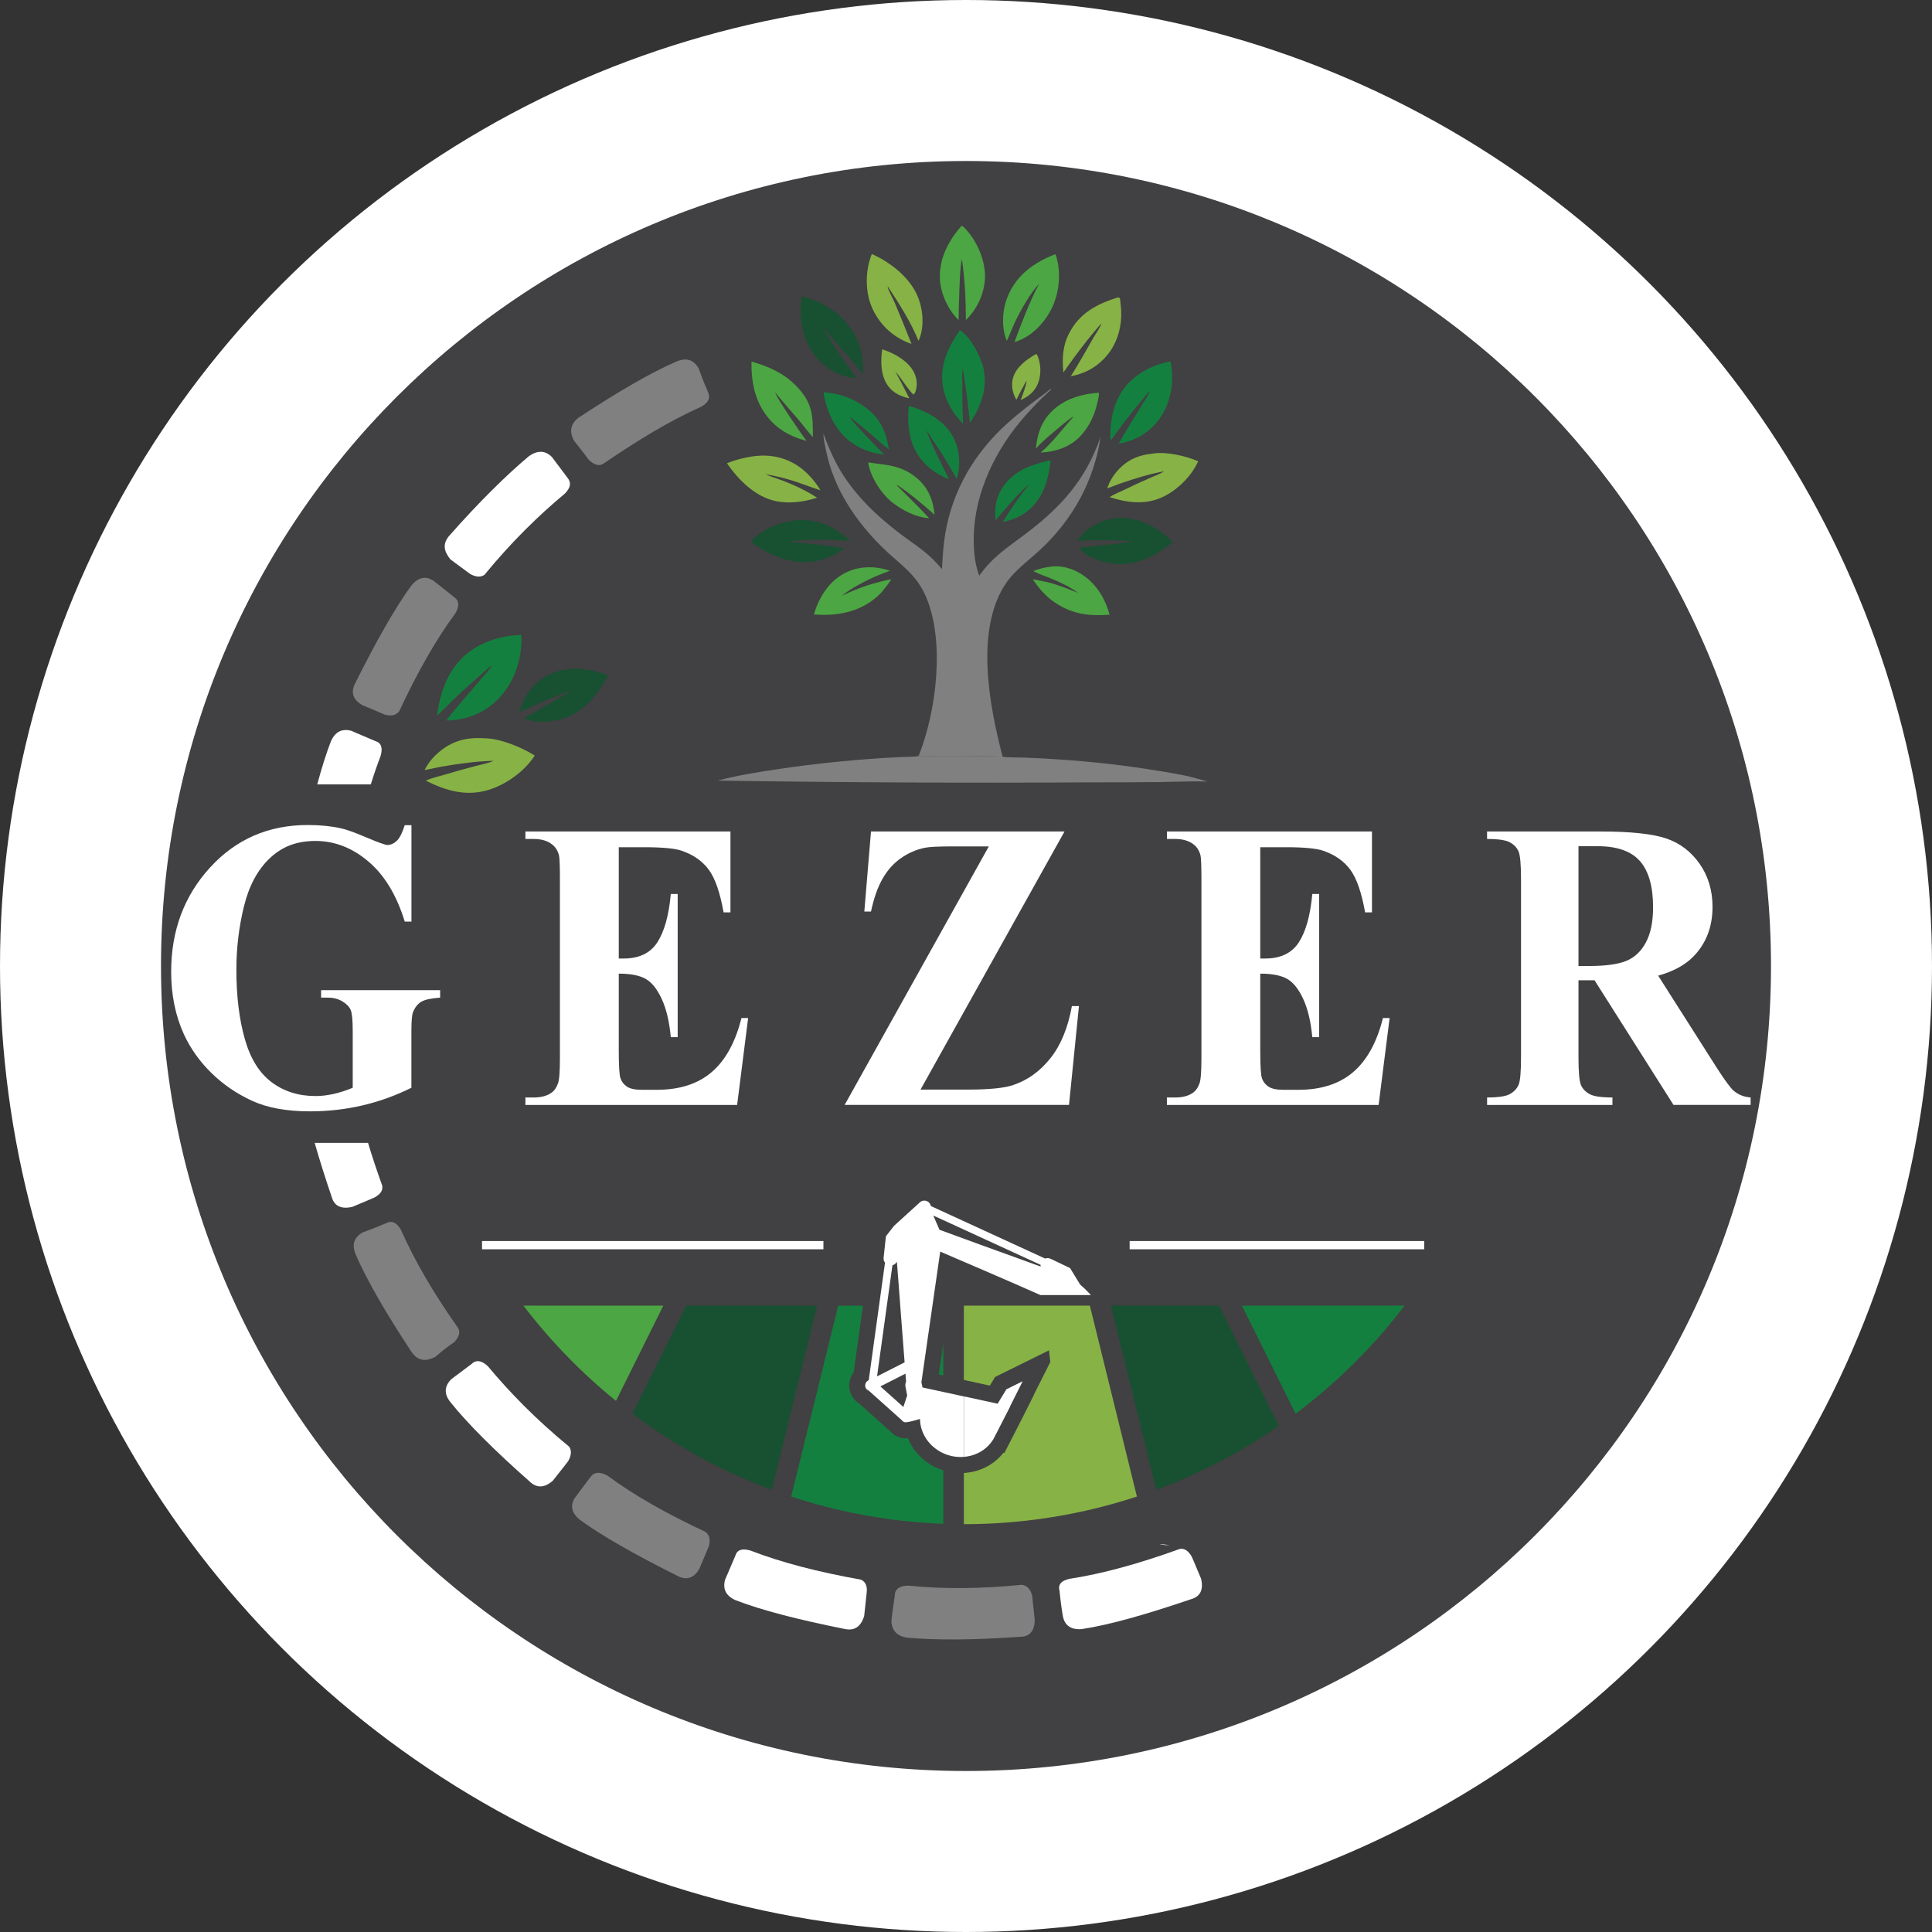 <svg xmlns="http://www.w3.org/2000/svg" width="600" height="600" viewBox="0 0 600 600" fill="none"><rect x="0" y="0" width="600" height="600" fill="#333333" stroke="none"/><circle cx="300" cy="300" r="300" fill="white"></circle><g clip-path="url(#clip0_1741_179)"><path d="M378.843 125.775C390.764 131.339 401.098 137.165 409.313 143.26C411.694 144.586 413.289 144.586 414.345 142.728C417.789 138.752 419.377 136.633 419.377 136.633C420.964 133.982 420.44 131.601 417.789 129.482C410.9 124.45 400.566 118.616 387.319 111.997C384.669 110.671 382.287 111.465 380.7 114.378C378.843 118.878 377.787 121.267 377.787 121.267C377.255 123.386 377.525 124.712 378.851 125.767L378.843 125.775Z" fill="#808080"></path><path d="M446.396 177.174C448.253 179.031 449.841 179.293 451.428 178.237C455.666 174.793 457.785 173.205 457.785 173.205C459.905 171.086 459.905 168.705 458.047 166.054C452.484 159.435 444.269 151.22 433.141 141.418C430.76 139.299 428.641 139.561 425.99 141.95C423.077 145.926 421.49 147.776 421.49 147.776C420.427 149.633 420.427 151.22 421.228 152.276C431.562 161.014 439.769 169.229 446.396 177.182V177.174Z" fill="white"></path><path d="M455.669 189.095C463.09 199.96 469.177 210.024 473.416 219.564C474.741 221.945 476.328 222.747 477.916 221.683C482.948 219.826 485.337 218.771 485.337 218.771C487.988 217.183 488.781 215.064 487.456 211.881C484.011 203.937 478.186 193.865 469.971 181.412C468.114 179.031 465.733 178.499 462.82 180.086C458.843 183.269 456.994 184.586 456.994 184.586C455.407 186.174 454.875 187.769 455.669 189.087V189.095Z" fill="#808080"></path><path d="M479.254 233.335C480.524 236.843 481.659 240.264 482.683 243.605H499.295C498.025 239.375 496.549 234.811 494.882 229.89C493.819 226.977 491.7 225.914 488.525 226.708C484.025 228.565 481.636 229.62 481.636 229.62C479.778 230.684 478.985 232.001 479.254 233.327V233.335Z" fill="white"></path><path d="M483.668 354.926C482.477 359.077 481.183 362.974 479.771 366.593C478.977 369.244 479.509 370.831 481.358 371.363C486.39 373.482 488.779 374.546 488.779 374.546C491.692 375.339 493.811 374.284 495.137 371.363C496.883 366.847 498.549 361.371 500.184 354.934H483.668V354.926Z" fill="white"></path><path d="M485.341 382.485C480.841 380.628 478.452 379.572 478.452 379.572C476.333 379.041 475.007 379.31 473.952 380.636C468.388 392.557 462.562 402.891 456.467 411.106C455.141 413.487 455.403 415.344 456.998 416.407C461.237 419.59 463.094 421.178 463.094 421.178C465.745 422.765 468.126 422.241 470.245 419.59C475.277 412.701 481.111 402.367 487.73 389.12C489.056 386.47 488.262 384.088 485.349 382.501L485.341 382.485Z" fill="#808080"></path><path d="M451.962 423.279C450.105 422.216 448.518 422.216 447.462 423.017C438.985 433.351 430.509 441.558 422.556 448.185C420.699 450.042 420.437 451.892 421.493 453.217C424.937 457.455 426.524 459.575 426.524 459.575C428.644 461.694 431.025 461.956 433.676 459.836C440.295 454.535 448.78 446.058 458.312 434.931C460.431 432.811 460.169 430.43 457.78 428.041C453.804 424.859 451.954 423.271 451.954 423.271L451.962 423.279Z" fill="white"></path><path d="M415.137 458.783C413.549 457.196 411.954 456.664 410.636 457.458C399.771 465.141 389.707 470.966 380.167 475.205C377.786 476.53 376.984 478.118 378.048 479.705C379.905 484.737 380.96 487.126 380.96 487.126C382.548 489.777 384.667 490.57 387.85 489.245C395.795 485.8 405.866 479.975 418.319 471.76C420.7 469.903 421.232 467.784 419.645 464.871C416.462 460.894 415.145 458.775 415.145 458.775L415.137 458.783Z" fill="#808080"></path><path d="M428.889 209.801C428.358 209.531 427.826 209.269 427.27 209.047C421.913 206.912 415.27 207.555 410.023 209.777C411.928 213.278 414.127 216.611 417.151 219.238C421.667 223.167 426.715 224.445 432.612 224.048C433.826 223.913 435.017 223.429 436.168 223.024C431.159 220.262 426.238 217.333 421.286 214.468C423.048 214.928 424.762 215.651 426.453 216.317C430.207 217.81 433.874 219.492 437.556 221.151C436.112 216.095 433.525 212.381 428.889 209.801Z" fill="#175131"></path><path d="M448.409 229.279C443.671 229.279 436.813 232.065 432.789 234.645C435.94 239.518 441.591 243.574 447.107 245.296C453.949 247.439 460.489 245.598 466.656 242.399C464.799 241.621 462.751 241.145 460.814 240.59C457.608 239.621 454.377 238.716 451.131 237.883C449.322 237.399 447.266 237.05 445.56 236.28C450.909 236.399 456.584 237.185 461.854 238.113C463.576 238.415 465.275 238.867 467.005 239.145C465.981 237.089 464.545 235.312 462.822 233.803C458.544 230.065 454.012 228.898 448.417 229.279H448.409Z" fill="#87B246"></path><path d="M437.076 197.164C436.917 197.497 436.925 197.648 436.925 198.013C436.822 204.974 439.235 212.07 444.163 217.102C448.473 221.499 454.204 223.697 460.315 223.761C456.862 219.268 452.989 215.086 449.37 210.72C448.394 209.538 446.83 208.046 446.179 206.672L446.513 206.911C447.933 208.014 449.243 209.268 450.584 210.466C452.64 212.292 454.735 214.101 456.728 215.998C458.902 218.078 460.99 220.245 463.18 222.308C462.323 215.927 460.418 209.776 455.958 204.95C451.164 199.767 443.965 197.434 437.068 197.164H437.076Z" fill="#14803F"></path><path d="M300.004 50H299.996C161.927 50 50 161.927 50 299.996V300.004C50 438.073 161.927 550 299.996 550H300.004C438.073 550 550 438.073 550 300.004V299.996C550 161.927 438.073 50 300.004 50Z" fill="#414042"></path><path d="M370.102 483.417C369.038 481.56 367.721 480.766 366.395 481.036C353.942 485.536 342.553 488.719 332.219 490.306C329.568 490.838 328.513 492.163 329.036 494.013C329.568 499.314 330.1 501.957 330.1 501.957C330.632 504.87 332.751 506.196 335.926 505.934C344.664 504.608 355.792 501.434 369.832 496.663C372.745 495.87 373.808 493.751 373.015 490.306C371.158 485.806 370.102 483.417 370.102 483.417Z" fill="white"></path><path d="M317.377 492.164C304.131 493.49 292.471 493.49 282.146 492.426C279.495 492.426 277.907 493.49 277.907 495.339C277.114 500.641 276.844 503.284 276.844 503.284C276.844 506.197 278.431 508.054 281.614 508.586C290.352 509.379 302.012 509.379 316.846 508.324C319.758 508.324 321.346 506.466 321.346 503.022C320.814 498.252 320.552 495.601 320.552 495.601C320.02 493.482 318.965 492.418 317.369 492.156L317.377 492.164Z" fill="#808080"></path><path d="M267.314 490.568C254.067 488.187 242.678 485.266 233.138 481.56C230.487 480.766 228.899 481.298 228.368 483.147C226.249 488.179 225.185 490.568 225.185 490.568C224.391 493.481 225.447 495.6 228.368 496.926C236.582 500.108 247.972 503.021 262.544 505.934C265.457 506.466 267.314 505.14 268.37 501.958C268.901 497.188 269.163 494.537 269.163 494.537C269.425 492.417 268.632 491.092 267.306 490.56L267.314 490.568Z" fill="white"></path><path d="M219.092 475.733C207.171 470.169 196.837 464.344 188.622 458.248C186.241 456.923 184.384 457.184 183.321 458.78C180.138 463.018 178.551 465.137 178.551 465.137C176.963 467.518 177.487 469.907 180.138 472.026C187.027 477.058 197.361 482.892 210.608 489.511C213.259 490.837 215.64 490.043 217.227 487.13C219.084 482.63 220.14 480.241 220.14 480.241C220.672 478.122 220.402 476.796 219.076 475.741L219.092 475.733Z" fill="#808080"></path><path d="M151.545 424.342C149.688 422.485 147.839 422.223 146.514 423.548L140.156 428.318C138.037 430.437 137.775 432.819 139.894 435.469C145.196 442.089 153.673 450.573 164.8 460.375C166.919 462.233 169.3 461.963 171.689 459.844C174.872 455.867 176.459 453.748 176.459 453.748C177.523 451.891 177.523 450.303 176.721 449.248C166.387 440.771 158.181 432.295 151.553 424.342H151.545Z" fill="white"></path><path d="M142.269 412.421C134.586 401.555 128.76 391.491 124.522 381.951C123.196 379.57 121.609 379.038 120.022 379.832C114.99 381.951 112.601 382.745 112.601 382.745C109.95 384.332 109.156 386.451 110.482 389.634C113.926 397.579 119.752 407.651 127.967 420.104C129.824 422.485 131.943 423.016 135.118 421.429C138.824 418.246 140.943 416.929 140.943 416.929C142.531 415.341 143.063 413.746 142.269 412.429V412.421Z" fill="#808080"></path><path d="M118.696 368.18C117.045 363.617 115.577 359.204 114.299 354.926H97.727C99.187 360.069 100.973 365.72 103.068 371.887C103.862 374.538 105.981 375.593 109.426 374.8C113.926 372.943 116.315 371.887 116.315 371.887C118.172 370.823 118.966 369.768 118.696 368.18Z" fill="white"></path><path d="M118.159 234.923C118.953 232.272 118.421 230.685 116.572 230.153C111.54 228.034 109.151 226.97 109.151 226.97C106.238 226.176 104.119 227.232 102.793 230.153C101.325 233.955 99.904 238.447 98.523 243.606H115.159C116.096 240.566 117.088 237.661 118.151 234.923H118.159Z" fill="white"></path><path d="M112.597 219.024C117.097 220.881 119.486 221.937 119.486 221.937C121.605 222.469 122.931 222.199 123.986 220.873C129.55 208.952 135.376 198.618 141.471 190.404C142.797 188.023 142.535 186.427 140.939 185.372C136.701 181.927 134.582 180.34 134.582 180.34C132.201 178.752 129.812 179.276 127.693 181.927C122.661 188.816 116.827 199.15 110.208 212.397C108.882 215.048 109.676 217.429 112.589 219.016L112.597 219.024Z" fill="#808080"></path><path d="M145.977 178.228C147.834 179.291 149.422 179.291 150.477 178.49C158.954 168.156 167.43 159.949 175.383 153.322C177.24 151.465 177.502 149.877 176.177 148.29C172.994 144.051 171.407 141.932 171.407 141.932C169.288 139.813 166.907 139.813 164.256 141.67C157.636 147.234 149.152 155.449 139.35 166.576C137.493 168.957 137.762 171.077 139.882 173.727C143.858 176.64 145.977 178.228 145.977 178.228Z" fill="white"></path><path d="M182.797 142.736C184.385 144.324 185.98 144.855 187.298 144.062C198.163 136.641 208.227 130.553 217.767 126.315C220.148 124.989 220.68 123.402 219.887 121.815C217.767 116.783 216.974 114.394 216.974 114.394C215.386 111.743 213.267 110.949 210.084 112.275C202.14 115.719 192.068 121.545 179.615 129.76C177.234 131.617 176.702 133.998 178.289 136.911C181.472 140.887 182.79 142.736 182.79 142.736H182.797Z" fill="#808080"></path><path d="M321.71 109.981C321.749 109.981 321.797 109.981 321.837 109.989C322.051 110.084 322.027 110.1 322.114 110.266C323.273 112.719 323.408 116.203 322.48 118.743C321.472 121.513 319.59 123.045 316.979 124.251C317.36 123.338 318.948 118.997 318.813 118.251L318.583 118.584C317.535 120.418 316.551 122.283 315.638 124.18C314.479 122.053 313.908 119.695 314.614 117.306C315.598 113.949 318.821 111.616 321.718 109.973L321.71 109.981Z" fill="#87B246"></path><path d="M273.956 108.473C277.306 109.552 281.06 111.536 283.139 114.465C284.361 116.187 284.989 118.338 284.592 120.449C284.465 121.14 284.298 122.124 283.695 122.521C282.877 122.069 279.853 117.568 279.02 116.521C278.71 116.132 278.377 115.767 278.044 115.402C279.591 118.124 280.996 120.918 282.401 123.711C279.853 123.172 277.496 122.1 275.893 119.989C273.472 116.798 273.448 112.259 273.964 108.473H273.956Z" fill="#87B246"></path><path d="M325.881 143.004L326.167 143.028C326.183 143.099 326.214 143.163 326.222 143.242C326.286 143.671 326.087 144.425 326.024 144.861C325.548 148.147 324.69 151.607 322.873 154.425C319.96 158.933 316.539 160.997 311.404 162.124C313.912 158.068 316.627 154.163 319.555 150.393C319.151 150.663 318.817 150.988 318.468 151.322C315.15 154.56 312.174 158.068 309.174 161.592C308.817 158.203 309.214 154.838 311.031 151.893C314.492 146.282 319.825 144.44 325.889 143.004H325.881Z" fill="#14803F"></path><path d="M269.633 143.617C275.498 144.49 279.8 144.379 284.697 148.443C288.269 151.403 289.816 155.372 290.245 159.88C286.586 156.618 282.824 153.435 278.76 150.689C278.586 150.641 278.665 150.633 278.506 150.721C281.871 154.102 285.34 157.396 288.554 160.935H288.427L288.213 160.904C284.221 160.547 280.34 158.523 277.205 156.11C273.736 153.443 270.212 147.998 269.633 143.625V143.617Z" fill="#4CA643"></path><path d="M255.727 121.828C256.004 121.844 256.282 121.86 256.56 121.884C256.838 121.907 257.115 121.939 257.393 121.971C257.671 122.003 257.949 122.042 258.227 122.09C258.504 122.138 258.774 122.185 259.052 122.233C259.33 122.288 259.6 122.344 259.87 122.408C260.139 122.471 260.417 122.535 260.687 122.614C260.957 122.685 261.227 122.765 261.497 122.844C261.767 122.923 262.028 123.011 262.298 123.106C262.56 123.193 262.822 123.289 263.084 123.392C263.346 123.495 263.608 123.598 263.862 123.709C264.116 123.82 264.378 123.931 264.632 124.05C264.886 124.17 265.14 124.289 265.386 124.416C265.632 124.543 265.886 124.67 266.124 124.812C266.37 124.947 266.608 125.09 266.854 125.233C267.092 125.376 267.33 125.527 267.568 125.678C267.806 125.828 268.037 125.987 268.267 126.146C273.315 129.702 275.053 133.662 276.077 139.591C274.505 138.456 273.053 137.051 271.584 135.781C269.053 133.599 266.457 131.432 263.79 129.416C264.227 130.567 273.077 139.654 274.545 141.107C270.719 140.861 267.092 139.4 264.021 137.123C259.258 133.591 256.615 127.559 255.75 121.844L255.727 121.828Z" fill="#14803F"></path><path d="M341.022 121.957L341.196 121.973C341.244 122.068 341.275 122.124 341.283 122.243C341.315 122.973 341.061 123.862 340.91 124.584C340.077 128.592 338.474 132.211 335.704 135.251C332.458 138.823 327.886 140.323 323.179 140.545C326.616 137.783 330.275 132.751 333.418 129.402C333.41 129.402 333.402 129.402 333.394 129.402C332.553 129.465 324.981 136.069 323.973 137.005C323.179 137.743 322.417 138.521 321.703 139.331C322.06 135.561 323.029 131.942 325.497 128.981C329.426 124.267 335.101 122.465 341.014 121.957H341.022Z" fill="#4CA643"></path><path d="M267.909 176.283C268.266 176.243 268.624 176.212 268.981 176.196C269.338 176.18 269.695 176.164 270.052 176.164C270.409 176.164 270.766 176.172 271.124 176.196C271.481 176.22 271.838 176.243 272.195 176.291C272.552 176.331 272.902 176.386 273.259 176.442C273.608 176.505 273.965 176.569 274.306 176.656C274.656 176.736 275.005 176.823 275.346 176.926C275.687 177.029 276.029 177.132 276.37 177.251C274.997 177.815 273.584 178.283 272.219 178.871C268.854 180.315 264.242 182.728 261.393 185.03C267.187 182.331 270.632 181.204 276.854 179.847C275.973 181.228 274.917 182.537 273.886 183.815C273.275 184.522 272.56 185.164 271.846 185.76C266.52 190.189 259.496 191.419 252.766 190.816C253.662 187.744 254.988 184.966 256.988 182.458C259.734 179.013 263.528 176.799 267.925 176.291L267.909 176.283Z" fill="#4CA643"></path><path d="M282.206 126.035C282.69 126.17 283.174 126.321 283.65 126.472C288.873 128.178 293.778 131.162 296.294 136.258C298.088 139.901 298.389 144.861 297.103 148.703C295.754 146.433 294.484 144.115 293.103 141.861C291.817 139.766 290.421 137.742 289.047 135.71C288.603 134.932 288.143 134.194 287.619 133.472C289.524 138.615 292.302 143.885 294.738 148.83C291.571 147.616 288.674 145.758 286.468 143.155C282.293 138.226 281.682 132.218 282.206 126.035Z" fill="#14803F"></path><path d="M326.005 176.032C329.061 175.444 332.585 176.389 335.22 177.921C340.132 180.762 343.149 185.548 344.593 190.913C337.553 191.398 332.45 190.667 326.632 186.445C324.187 184.508 322.457 182.445 320.711 179.889C322.536 180.27 324.37 180.54 326.172 181.024C329.156 181.826 331.973 183.008 334.847 184.127C332.18 182.159 328.743 180.595 325.671 179.357C324.1 178.722 322.354 178.198 320.893 177.341C322.576 176.683 324.211 176.254 325.997 176.04L326.005 176.032Z" fill="#4CA643"></path><path d="M298.091 102.566C298.091 102.566 298.154 102.598 298.178 102.614C301.456 104.63 304.734 110.932 305.472 114.615C306.718 120.821 304.623 126.266 301.21 131.369C300.67 125.885 299.996 120.504 299.107 115.059C299.099 114.813 299.067 114.718 298.972 114.503C298.71 116.011 298.868 117.766 298.861 119.305C298.829 123.425 298.916 127.544 299.107 131.655C296.011 128.504 293.63 124.607 292.86 120.218C291.701 113.575 294.36 107.876 298.083 102.566H298.091Z" fill="#14803F"></path><path d="M233.387 112.289C238.491 113.734 243.261 115.797 247.047 119.631C252.309 124.964 252.475 128.655 252.452 135.759C250.888 134.108 249.531 132.171 248.055 130.433C245.785 127.75 243.38 125.163 241.189 122.417L241.094 122.242L240.943 122.194V122.059L240.761 121.964C241.181 123.623 249.015 135.012 250.475 136.925C246.459 135.893 242.61 134.028 239.705 131.02C234.721 125.845 233.228 119.25 233.395 112.281L233.387 112.289Z" fill="#4CA643"></path><path d="M247.84 161.546C254.324 161.212 259.253 163.665 263.991 167.935C262.412 167.935 260.809 167.784 259.221 167.729C255.046 167.57 248.951 167.483 244.848 168.284C248.078 168.586 251.3 168.84 254.531 169.205C256.927 169.475 259.309 169.864 261.713 170.086L261.92 170.181L261.856 170.411C259.332 172.618 255.427 174.03 252.142 174.435C245.387 175.277 238.403 172.276 233.141 168.205C236.895 164.236 242.435 161.855 247.848 161.546H247.84Z" fill="#175131"></path><path d="M347.034 92.406C347.288 92.382 347.431 92.374 347.669 92.477C347.827 92.707 347.867 92.85 347.883 93.12C347.962 94.334 348.169 95.525 348.208 96.739C348.351 101.009 347.272 105.446 344.835 108.986C341.899 113.248 337.605 115.931 332.549 116.843C335.057 112.899 337.303 108.843 339.621 104.795C340.327 103.565 341.716 101.724 342.057 100.422C337.756 105.287 333.946 110.367 330.231 115.693C329.835 111.351 329.977 107.454 332.017 103.517C335.287 97.216 340.51 94.493 347.034 92.398V92.406Z" fill="#87B246"></path><path d="M234.671 141.616C236.957 141.362 239.409 141.482 241.64 142.013C247.505 143.394 251.711 147.252 254.831 152.26C252.172 151.45 249.584 150.395 246.941 149.53C243.917 148.537 240.862 147.815 237.735 147.252C238.798 147.823 240.044 148.164 241.187 148.577C242.901 149.196 244.584 149.839 246.259 150.561C248.807 151.688 251.418 153.038 253.751 154.562C249.854 155.863 245.346 156.458 241.274 155.696C234.734 154.466 229.377 149.141 225.758 143.863C228.488 142.767 231.758 141.95 234.671 141.616Z" fill="#87B246"></path><path d="M298.645 70.098C299.073 70.296 299.431 70.653 299.756 70.995C303.383 74.78 306.05 80.892 305.899 86.17C305.764 91.059 303.486 96.028 299.954 99.401C299.954 93.202 299.669 87.17 298.811 81.019L298.692 80.686C298.05 81.979 297.708 96.94 297.708 99.409C294.51 96.377 292.16 91.249 291.906 86.844C291.533 80.495 294.526 74.741 298.645 70.106V70.098Z" fill="#4CA643"></path><path d="M358.209 140.838C362.209 140.195 368.36 141.616 372.099 143.243C370.098 147.775 365.884 151.957 361.471 154.164C355.995 156.894 350.232 156.227 344.597 154.37C346.058 153.465 347.716 152.783 349.28 152.053C351.852 150.799 354.455 149.6 357.074 148.457C358.534 147.806 360.225 147.227 361.558 146.354C357.066 147.179 352.391 148.608 348.074 150.1C346.661 150.592 345.296 151.195 343.875 151.672C344.462 149.799 345.431 148.108 346.685 146.608C349.788 142.878 353.447 141.282 358.217 140.846L358.209 140.838Z" fill="#87B246"></path><path d="M327.701 78.953C327.899 79.167 327.962 79.413 328.042 79.683C329.685 85.168 328.883 91.811 326.097 96.779C323.756 100.97 319.78 104.907 315.049 106.232C317.343 100.049 319.629 93.986 322.684 88.136C322.288 88.565 321.915 89.025 321.541 89.477C319.16 92.501 316.565 97.081 314.93 100.653C314.144 102.383 313.486 104.169 312.668 105.875L312.612 105.732C310.882 101.351 311.263 95.946 313.113 91.676C315.938 85.168 321.28 81.469 327.701 78.953Z" fill="#4CA643"></path><path d="M346.906 160.896C347.502 160.864 348.097 160.832 348.692 160.848C354.454 161.023 360.296 164.261 364.217 168.388C361.074 170.841 357.732 173.015 353.907 174.23C348.2 176.031 343.057 175.198 337.811 172.476C336.747 171.864 335.858 170.944 334.961 170.118C340.652 169.579 346.335 168.856 352.018 168.198C350.224 167.912 348.359 167.896 346.541 167.84C342.502 167.713 338.47 167.793 334.43 167.856C337.771 163.793 341.621 161.419 346.899 160.896H346.906Z" fill="#175131"></path><path d="M169.98 209.801C170.511 209.531 171.043 209.269 171.599 209.047C176.956 206.912 183.599 207.555 188.846 209.777C186.941 213.278 184.742 216.611 181.718 219.238C177.202 223.167 172.154 224.445 166.257 224.048C165.043 223.913 163.852 223.429 162.701 223.024C167.71 220.262 172.63 217.333 177.583 214.468C175.821 214.928 174.107 215.651 172.416 216.317C168.662 217.81 164.995 219.492 161.312 221.151C162.757 216.095 165.344 212.381 169.98 209.801Z" fill="#175131"></path><path d="M248.974 92.066C253.689 93.106 258.594 95.709 261.927 99.225C266.713 104.265 268.182 109.313 267.983 116.123C264.182 111.155 259.697 106.75 255.792 101.876L255.673 101.964C256.316 103.4 257.348 104.789 258.197 106.115C260.697 110.02 263.316 113.75 266.063 117.488C265.761 117.457 265.467 117.425 265.166 117.385C260.197 116.782 255.999 114.194 252.951 110.258C248.903 105.027 248.157 98.456 248.974 92.074V92.066Z" fill="#175131"></path><path d="M270.776 78.891L270.951 78.97C276.887 81.661 282.983 86.51 285.293 92.788C286.745 96.733 287.07 101.979 285.253 105.852C282.872 100.034 279.388 94.542 275.943 89.304C275.776 89.058 275.879 89.145 275.657 89.026C275.832 90.161 277.348 92.796 277.864 94.01C279.642 98.241 281.38 102.495 283.062 106.765C282.634 106.662 282.221 106.503 281.808 106.328C281.65 106.265 281.499 106.201 281.34 106.13C281.189 106.059 281.03 105.995 280.88 105.916C280.729 105.844 280.578 105.773 280.427 105.693C280.276 105.614 280.126 105.543 279.975 105.463C279.824 105.384 279.681 105.305 279.53 105.217C279.388 105.138 279.237 105.051 279.094 104.963C278.951 104.876 278.808 104.789 278.665 104.701C278.522 104.614 278.38 104.519 278.245 104.424C278.102 104.328 277.967 104.233 277.824 104.138C277.689 104.043 277.546 103.939 277.411 103.844C277.276 103.741 277.141 103.638 277.006 103.535C276.872 103.431 276.745 103.328 276.61 103.217C276.483 103.106 276.348 103.003 276.221 102.892C276.094 102.781 275.967 102.67 275.84 102.558C275.713 102.447 275.594 102.328 275.467 102.217C275.348 102.098 275.221 101.979 275.102 101.86C274.983 101.741 274.864 101.622 274.752 101.495C274.633 101.376 274.522 101.249 274.411 101.122C274.3 100.995 274.189 100.868 274.078 100.741C273.967 100.614 273.856 100.487 273.752 100.352C273.649 100.225 273.538 100.09 273.435 99.955C273.332 99.82 273.229 99.685 273.125 99.55C273.022 99.415 272.927 99.281 272.832 99.138C272.736 99.003 272.641 98.86 272.546 98.717C272.451 98.574 272.363 98.431 272.268 98.288C272.181 98.145 272.094 98.003 272.006 97.86C271.919 97.717 271.832 97.566 271.752 97.423C271.673 97.272 271.586 97.13 271.506 96.979C271.427 96.828 271.347 96.677 271.276 96.526C271.205 96.376 271.125 96.225 271.054 96.074C270.982 95.923 270.911 95.764 270.847 95.614C270.776 95.463 270.713 95.304 270.649 95.145C268.625 90.256 268.744 83.764 270.752 78.891H270.776Z" fill="#87B246"></path><path d="M363.409 112.242C363.592 112.504 363.6 112.631 363.655 112.933C364.687 118.79 363.608 125.092 360.139 129.997C357.107 134.283 352.567 136.918 347.424 137.799C349.726 133.545 352.425 129.497 354.885 125.33C355.552 124.203 356.663 122.735 357.028 121.489L356.774 121.735C355.726 122.862 354.798 124.092 353.821 125.282C352.337 127.1 350.821 128.91 349.393 130.775C347.837 132.823 346.377 134.934 344.805 136.966C344.662 131.473 345.44 126.029 348.543 121.362C351.885 116.346 357.631 113.401 363.409 112.242Z" fill="#14803F"></path><path d="M150.463 229.279C155.202 229.279 162.059 232.065 166.083 234.645C162.932 239.518 157.281 243.574 151.765 245.296C144.923 247.439 138.383 245.598 132.216 242.399C134.074 241.621 136.121 241.145 138.058 240.59C141.264 239.621 144.495 238.716 147.741 237.883C149.551 237.399 151.606 237.05 153.313 236.28C147.963 236.399 142.288 237.185 137.018 238.113C135.296 238.415 133.597 238.867 131.867 239.145C132.891 237.089 134.328 235.312 136.05 233.803C140.328 230.065 144.86 228.898 150.455 229.279H150.463Z" fill="#87B246"></path><path d="M161.8 197.164C161.958 197.497 161.951 197.648 161.951 198.013C162.054 204.974 159.641 212.07 154.712 217.102C150.402 221.499 144.672 223.697 138.561 223.761C142.013 219.268 145.886 215.086 149.505 210.72C150.482 209.538 152.045 208.046 152.696 206.672L152.363 206.911C150.942 208.014 149.632 209.268 148.291 210.466C146.235 212.292 144.14 214.101 142.148 215.998C139.973 218.078 137.886 220.245 135.695 222.308C136.552 215.927 138.457 209.776 142.918 204.95C147.712 199.767 154.911 197.434 161.808 197.164H161.8Z" fill="#14803F"></path><path d="M285.298 234.723C285.481 234.818 285.632 234.866 285.846 234.873C288.029 234.937 290.243 234.802 292.434 234.77C295.839 234.723 299.252 234.794 302.649 234.826C305.545 234.85 308.498 234.786 311.387 235.024C313.435 235.294 315.665 235.199 317.737 235.27C321.578 235.397 325.411 235.604 329.245 235.881C339.499 236.556 349.69 237.723 359.826 239.397C362.818 239.905 365.834 240.366 368.802 241.032C370.898 241.501 372.938 242.16 375.009 242.707C370.025 242.58 365.032 242.802 360.048 242.882C352.579 242.953 345.111 242.985 337.642 242.977C299.386 243.199 261.139 243.009 222.883 242.421C228.764 240.85 234.891 239.882 240.907 238.961C247.376 237.985 253.86 237.175 260.361 236.532C266.869 235.889 273.385 235.413 279.917 235.104C280.735 235.064 284.949 235.064 285.291 234.731L285.298 234.723Z" fill="#808080"></path><path d="M292.538 176.722C292.736 173.095 292.935 169.46 293.53 165.872C295.808 152.141 302.745 140.514 313.047 131.275C316.738 127.966 320.698 124.965 324.698 122.045C325.27 121.632 325.913 120.941 326.556 120.695C326.484 121.1 324.238 122.973 323.746 123.465C321.301 125.878 318.968 128.402 316.761 131.037C308.094 141.506 302.015 155.054 302.412 168.84C302.507 172.237 302.904 175.587 304.11 178.793C308.19 173.047 312.547 170.253 318.015 166.166C329.357 157.681 337.096 149.181 341.802 135.704C339.731 149.355 333.207 161.245 323.119 170.658C319.936 173.626 315.412 176.992 312.912 180.436C302.507 194.746 307.213 219.2 311.396 235.042C308.507 234.804 305.555 234.859 302.658 234.844C299.253 234.82 295.84 234.748 292.443 234.788C290.252 234.82 288.038 234.955 285.855 234.891C285.649 234.891 285.498 234.836 285.308 234.74C290.784 220.954 293.554 199.223 287.554 185.27C284.474 178.103 279.331 175.206 274.069 170.031C265.711 161.808 258.981 151.808 256.584 140.172C256.227 138.45 255.719 136.458 255.735 134.712C257.013 138.117 258.378 141.458 260.132 144.649C264.854 153.229 272.109 160.158 279.863 165.999C282.419 167.928 285.165 169.714 287.617 171.769C289.419 173.277 291.022 174.968 292.554 176.746L292.538 176.722Z" fill="#808080"></path><path d="M360.047 479.496C360.785 479.718 361.547 479.845 362.341 479.845H363.372C362.222 479.726 361.11 479.607 360.047 479.496Z" fill="white"></path><path d="M255.724 385.414H149.695V387.978H255.724V385.414Z" fill="white"></path><path d="M442.301 385.414H350.82V387.978H442.301V385.414Z" fill="white"></path><path d="M127.779 256.286V286.216H125.699C123.191 278.033 119.437 271.811 114.421 267.557C109.413 263.295 103.929 261.167 97.984 261.167C92.039 261.167 87.571 262.953 83.793 266.525C80.015 270.096 77.34 275.073 75.768 281.462C74.197 287.851 73.411 294.407 73.411 301.13C73.411 309.273 74.268 316.408 75.991 322.543C77.713 328.679 80.491 333.187 84.324 336.068C88.158 338.949 92.714 340.386 97.984 340.386C99.817 340.386 101.698 340.163 103.619 339.727C105.548 339.29 107.516 338.655 109.54 337.814V320.154C109.54 316.813 109.334 314.654 108.921 313.67C108.508 312.686 107.659 311.805 106.365 311.011C105.071 310.217 103.516 309.821 101.682 309.821H99.722V307.503H136.692V309.821C133.89 310.027 131.93 310.456 130.827 311.106C129.723 311.757 128.874 312.829 128.271 314.329C127.938 315.122 127.763 317.067 127.763 320.154V337.814C122.898 340.235 117.842 342.06 112.588 343.29C107.333 344.521 101.881 345.14 96.238 345.14C89.023 345.14 83.023 344.044 78.261 341.854C73.491 339.663 69.284 336.782 65.641 333.211C61.998 329.639 59.141 325.623 57.085 321.154C54.466 315.392 53.156 308.94 53.156 301.804C53.156 289.026 57.172 278.24 65.22 269.43C73.26 260.62 83.38 256.215 95.571 256.215C99.349 256.215 102.754 256.548 105.778 257.215C107.421 257.548 110.088 258.501 113.77 260.064C117.453 261.628 119.636 262.414 120.302 262.414C121.35 262.414 122.318 261.985 123.223 261.128C124.12 260.271 124.945 258.651 125.691 256.278H127.771L127.779 256.286Z" fill="white"></path><path d="M192.165 263.112V297.677H193.681C198.507 297.677 201.999 295.986 204.174 292.605C206.341 289.224 207.73 284.232 208.325 277.636H210.46V322.099H208.325C207.872 317.257 206.928 313.289 205.491 310.201C204.055 307.114 202.38 305.034 200.467 303.971C198.555 302.907 195.792 302.375 192.165 302.375V326.297C192.165 330.972 192.34 333.837 192.697 334.877C193.054 335.925 193.713 336.774 194.689 337.449C195.658 338.115 197.229 338.449 199.404 338.449H203.952C211.055 338.449 216.754 336.615 221.032 332.94C225.318 329.266 228.389 323.67 230.262 316.162H232.342L228.921 343.155H163.172V340.838H165.696C167.902 340.838 169.68 340.401 171.021 339.52C171.998 338.933 172.744 337.933 173.268 336.512C173.68 335.512 173.887 332.877 173.887 328.623V272.763C173.887 268.921 173.791 266.564 173.609 265.683C173.236 264.223 172.545 263.096 171.529 262.302C170.109 261.135 168.164 260.548 165.696 260.548H163.172V258.23H226.85V283.343H224.714C223.627 277.208 222.103 272.803 220.143 270.128C218.182 267.453 215.405 265.493 211.809 264.239C209.714 263.485 205.785 263.112 200.031 263.112H192.173H192.165Z" fill="white"></path><path d="M330.594 258.231L285.877 338.385H300.354C307.196 338.385 311.982 337.909 314.712 336.949C319.164 335.449 322.998 332.679 326.212 328.647C329.427 324.615 331.657 319.226 332.887 312.455H335.078L331.99 343.139H262.312L307.084 262.858H295.806C291.433 262.858 288.552 263.001 287.163 263.294C284.544 263.834 282.083 264.913 279.782 266.517C277.48 268.128 275.575 270.263 274.059 272.938C272.543 275.612 271.361 278.993 270.495 283.081H268.424L270.495 258.223H330.578L330.594 258.231Z" fill="white"></path><path d="M391.384 263.112V297.677H392.9C397.726 297.677 401.218 295.986 403.393 292.605C405.559 289.224 406.948 284.232 407.544 277.636H409.679V322.099H407.544C407.091 317.257 406.147 313.289 404.71 310.201C403.274 307.114 401.599 305.034 399.686 303.971C397.773 302.907 395.011 302.375 391.384 302.375V326.297C391.384 330.972 391.559 333.837 391.916 334.877C392.273 335.925 392.932 336.774 393.908 337.449C394.884 338.115 396.448 338.449 398.623 338.449H403.17C410.274 338.449 415.973 336.615 420.251 332.94C424.536 329.266 427.608 323.67 429.481 316.162H431.561L428.14 343.155H362.391V340.838H364.915C367.121 340.838 368.899 340.401 370.248 339.52C371.216 338.933 371.97 337.933 372.494 336.512C372.907 335.512 373.113 332.877 373.113 328.623V272.763C373.113 268.921 373.018 266.564 372.836 265.683C372.463 264.223 371.772 263.096 370.756 262.302C369.335 261.135 367.391 260.548 364.922 260.548H362.399V258.23H426.076V283.343H423.941C422.854 277.208 421.33 272.803 419.37 270.128C417.409 267.453 414.631 265.493 411.036 264.239C408.94 263.485 405.012 263.112 399.257 263.112H391.4H391.384Z" fill="white"></path><path d="M490.211 304.447V328.242C490.211 332.837 490.465 335.726 490.965 336.917C491.465 338.107 492.354 339.06 493.631 339.766C494.901 340.48 497.274 340.83 500.759 340.83V343.147H461.828V340.83C465.344 340.83 467.725 340.465 468.979 339.734C470.233 339.004 471.114 338.052 471.614 336.885C472.122 335.718 472.368 332.837 472.368 328.242V273.136C472.368 268.541 472.114 265.651 471.614 264.461C471.106 263.27 470.218 262.318 468.948 261.612C467.678 260.905 465.305 260.548 461.82 260.548V258.23H497.163C506.362 258.23 513.093 258.945 517.363 260.358C521.625 261.778 525.101 264.397 527.8 268.215C530.49 272.033 531.84 276.509 531.84 281.644C531.84 287.906 529.824 293.081 525.784 297.177C523.204 299.764 519.593 301.709 514.958 303.002L533.244 331.742C535.641 335.456 537.34 337.774 538.348 338.695C539.88 339.988 541.657 340.695 543.673 340.822V343.139H519.72L495.203 304.439H490.211V304.447ZM490.211 262.802V300.002H493.409C498.608 300.002 502.497 299.471 505.076 298.407C507.656 297.343 509.688 295.423 511.164 292.645C512.64 289.867 513.378 286.248 513.378 281.779C513.378 275.311 512.021 270.525 509.315 267.437C506.6 264.35 502.235 262.802 496.219 262.802H490.219H490.211Z" fill="white"></path><path d="M162.562 405.477C170.928 416.453 180.587 426.382 191.302 435.065L206.001 405.477H162.562Z" fill="#4CA643"></path><path d="M345.008 405.477L359.096 462.654C372.668 457.622 385.431 450.923 397.137 442.812L378.589 405.477H345H345.008Z" fill="#175131"></path><path d="M220.185 405.477H213.097L196.422 439.058C198.136 440.343 199.882 441.597 201.644 442.82C213.351 450.931 226.114 457.63 239.686 462.662L253.774 405.485H220.185V405.477Z" fill="#175131"></path><path d="M292.769 456.574C287.713 454.915 283.816 451.217 281.951 446.637C281.935 446.637 281.578 446.661 281.578 446.661C281.443 446.661 281.316 446.669 281.197 446.669C280.522 446.669 279.919 446.574 279.34 446.383C278.228 446.018 277.228 445.367 276.435 444.478L266.926 435.97C264.982 434.795 263.76 432.708 263.728 430.39C263.712 428.827 264.22 427.35 265.125 426.176L267.99 405.484H260.315L245.703 464.773C247.711 465.432 249.743 466.059 251.783 466.646C264.926 470.44 278.721 472.702 292.959 473.234V456.63C292.896 456.614 292.832 456.598 292.777 456.574H292.769Z" fill="#14803F"></path><path d="M392.775 405.477H385.688L402.363 439.058C404.093 437.764 405.792 436.43 407.466 435.065C418.181 426.382 427.848 416.453 436.206 405.477H392.767H392.775Z" fill="#14803F"></path><path d="M299.297 457.449V473.355C299.297 473.355 299.352 473.355 299.384 473.355C299.416 473.355 299.44 473.355 299.471 473.355V457.434C299.416 457.434 299.36 457.441 299.297 457.441V457.449Z" fill="#87B246"></path><path d="M291.555 426.867L292.952 427.168V417.176L291.555 426.867Z" fill="#14803F"></path><path d="M338.47 405.477H299.477V428.589L305.826 429.97L307.406 430.311L309.025 427.636L325.764 419.366L326.184 422.977L321.033 433.208H321.081L318.16 439.05L311.937 451.209L311.644 451.145C310.096 453.122 308.104 454.709 305.826 455.796C303.882 456.725 301.731 457.289 299.477 457.431V473.353C301.604 473.353 303.715 473.305 305.826 473.226C320.065 472.694 333.851 470.424 347.003 466.638C349.042 466.051 351.074 465.424 353.082 464.765L338.47 405.477Z" fill="#87B246"></path><path d="M299.471 405.477H299.297V428.549L299.471 428.589V405.477Z" fill="#87B246"></path><path d="M335.698 399.128C335.595 399.04 335.491 398.945 335.388 398.866H335.404L332.317 393.81L326.213 390.897H326.189C325.92 390.778 325.626 390.707 325.316 390.707C325.054 390.707 324.8 390.762 324.562 390.85L289.084 374.547C289.053 374.381 289.005 374.214 288.934 374.055C288.45 373.015 287.211 372.571 286.172 373.055C285.91 373.182 285.68 373.349 285.505 373.555L277.655 380.69L275.131 383.921L274.409 390.643V390.667C274.385 390.961 274.409 391.254 274.52 391.548C274.6 391.762 274.711 391.961 274.846 392.127L273.877 399.128L272.996 405.477L269.79 428.645C268.409 429.216 268.242 431.248 269.766 431.844L280.005 441.003C280.219 441.296 280.521 441.535 280.902 441.661C280.997 441.693 281.148 441.701 281.322 441.693H281.362L281.473 441.685C281.56 441.685 281.663 441.661 281.759 441.654C282.798 441.503 284.441 441.05 285.711 440.669C285.767 445.098 288.537 449.297 292.926 451.305C293.37 451.503 293.823 451.694 294.291 451.852C295.958 452.4 297.648 452.575 299.275 452.456V433.661L292.926 432.28L286.481 430.883L286.243 429.669C286.219 429.558 286.18 429.447 286.14 429.343L289.577 405.493L290.489 399.144L291.997 388.699C297.347 390.992 308.506 395.786 316.197 399.144C319.078 400.398 321.475 401.453 322.888 402.096C322.959 402.128 323.023 402.16 323.094 402.191H338.793C337.738 401.033 336.69 400.009 335.666 399.144L335.698 399.128ZM281.179 435.034L280.552 436.955L273.409 430.566L281.203 426.605L281.394 429.082C281.179 429.558 281.1 430.097 281.203 430.645L281.735 433.36L281.187 435.034H281.179ZM279.576 405.477L280.933 423.089L272.377 427.439L275.417 405.477L276.298 399.128L277.155 392.921L277.33 392.881C277.87 392.691 278.29 392.302 278.536 391.834L279.1 399.136L279.584 405.485L279.576 405.477ZM291.759 381.913L289.838 377.492L323.158 392.802V392.889C323.15 393.04 323.158 393.191 323.197 393.334C311.8 389.262 295.283 383.206 291.759 381.913Z" fill="white"></path><path d="M312.533 431.461L309.826 435.937L305.826 435.064L299.477 433.683V452.43C301.834 452.216 304.04 451.359 305.826 449.962C307.294 448.811 308.477 447.311 309.207 445.525H309.247L309.929 444.2V444.184L313.723 436.787H313.668L317.596 428.961L312.525 431.469L312.533 431.461Z" fill="white"></path><path d="M299.297 433.652V452.447C299.352 452.447 299.408 452.439 299.471 452.431V433.684L299.297 433.645V433.652Z" fill="white"></path><path d="M326.18 422.977L326.188 423.048L326.18 422.977Z" fill="black"></path></g><defs><clipPath id="clip0_1741_179"><rect width="500" height="500" fill="white" transform="translate(50 50)"></rect></clipPath></defs></svg>